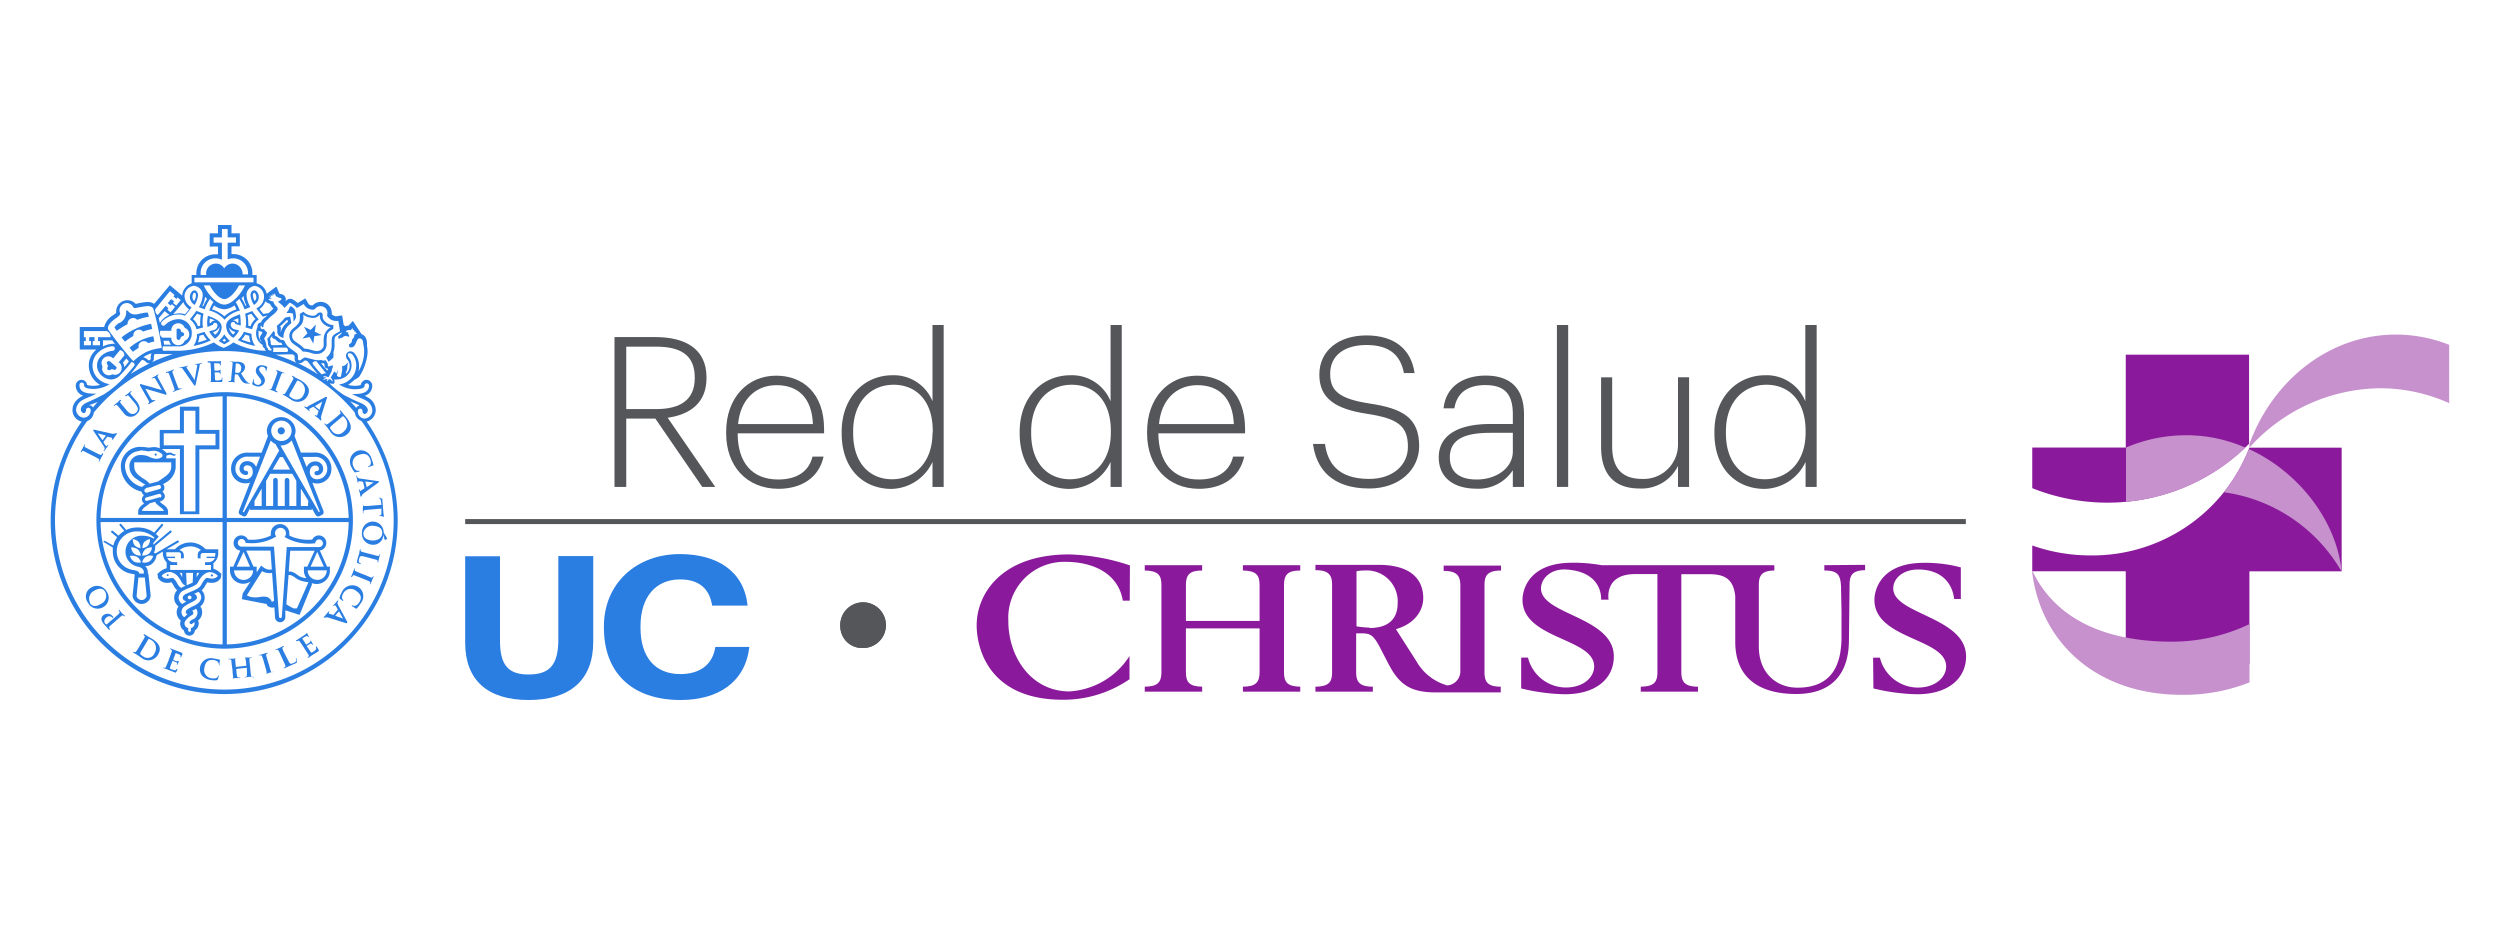 <svg id="Capa_1" data-name="Capa 1" xmlns="http://www.w3.org/2000/svg" viewBox="0 0 300 111"><defs><style>.cls-1{fill:#54565a;}.cls-2{fill:#2a7de1;}.cls-3{fill:#8a1a9b;}.cls-4{fill:#c791cd;}</style></defs><title>logos-svg</title><path class="cls-1" d="M73.74,40.45h4.92c3.5,0,6.12,1.36,6.12,4.83v.09c0,3-2,4.38-4.66,4.76l5.71,8.3H84.27l-5.63-8.2H75.15v8.2H73.74Zm5,8.64c2.9,0,4.63-1.1,4.63-3.72v-.09c0-2.77-1.84-3.68-4.63-3.68H75.15v7.49Z"/><path class="cls-1" d="M87.14,52v-.2c0-4,2.51-6.72,6-6.72,3.16,0,5.75,2.06,5.75,6.41V52H88.52c0,3.52,1.74,5.54,4.86,5.54,2.18,0,3.67-.91,4.12-2.75h1.33c-.55,2.52-2.64,3.87-5.45,3.87C89.58,58.62,87.14,55.93,87.14,52Zm10.41-1.11c-.13-3.19-1.81-4.67-4.37-4.67s-4.35,1.8-4.61,4.67Z"/><path class="cls-1" d="M101,52v-.2c0-4.05,2.64-6.77,6.11-6.77a5,5,0,0,1,4.79,3.12V39h1.34V58.43h-1.34v-3a5.56,5.56,0,0,1-5,3.24C103.53,58.62,101,56.22,101,52Zm10.93-.1v-.21c0-3.61-2-5.52-4.7-5.52s-4.85,2-4.85,5.58V52c0,3.59,2,5.51,4.66,5.51S111.9,55.55,111.9,51.94Z"/><path class="cls-1" d="M122.36,52v-.2c0-4.05,2.64-6.77,6.11-6.77a5,5,0,0,1,4.8,3.12V39h1.34V58.43h-1.34v-3a5.57,5.57,0,0,1-5,3.24C124.93,58.62,122.36,56.22,122.36,52Zm10.94-.1v-.21c0-3.61-2-5.52-4.7-5.52s-4.86,2-4.86,5.58V52c0,3.59,2,5.51,4.66,5.51S133.3,55.55,133.3,51.94Z"/><path class="cls-1" d="M137.65,52v-.2c0-4,2.51-6.72,6-6.72,3.17,0,5.76,2.06,5.76,6.41V52H139c.05,3.52,1.73,5.54,4.85,5.54,2.19,0,3.68-.91,4.12-2.75h1.34c-.56,2.52-2.64,3.87-5.46,3.87C140.09,58.62,137.65,55.93,137.65,52Zm10.41-1.11c-.13-3.19-1.82-4.67-4.38-4.67s-4.35,1.8-4.6,4.67Z"/><path class="cls-1" d="M157.56,53.27H159c.3,2.27,1.55,4.2,5.3,4.2,2.82,0,4.65-1.64,4.65-3.85,0-2.51-1.21-3.39-4.82-3.95-3.93-.58-5.81-1.88-5.81-4.72s2.28-4.7,5.65-4.7,5.38,1.66,5.78,4.52h-1.28c-.42-2.23-1.83-3.37-4.5-3.37s-4.35,1.28-4.35,3.45c0,2,1,3,4.73,3.57,4,.6,5.95,1.73,5.95,5.11,0,2.83-2.38,5.09-6,5.09C159.8,58.62,157.94,56.22,157.56,53.27Z"/><path class="cls-1" d="M172.65,54.88c0-3,2.91-4,6.15-4h2.74V49.73c0-2.47-1-3.52-3.31-3.52-2,0-3.4.85-3.7,2.79h-1.3c.29-2.77,2.56-3.93,5.05-3.93,2.74,0,4.6,1.31,4.6,4.66v8.7h-1.34v-2a4.93,4.93,0,0,1-4.44,2.21C174.5,58.62,172.65,57.37,172.65,54.88Zm8.89-.71V51.94h-2.68c-2.75,0-4.88.58-4.88,2.94,0,1.68,1.05,2.66,3.22,2.66C179.61,57.54,181.54,56.13,181.54,54.17Z"/><path class="cls-1" d="M186.83,39h1.35V58.43h-1.35Z"/><path class="cls-1" d="M192.13,53.6V45.28h1.33v8.25c0,2.79,1.31,3.94,3.6,3.94a4.12,4.12,0,0,0,4.3-4.2v-8h1.33V58.43h-1.33V55.91a4.87,4.87,0,0,1-4.6,2.71C194,58.62,192.13,57.22,192.13,53.6Z"/><path class="cls-1" d="M205.73,52v-.2c0-4.05,2.64-6.77,6.11-6.77a5,5,0,0,1,4.8,3.12V39H218V58.43h-1.33v-3a5.57,5.57,0,0,1-5,3.24C208.3,58.62,205.73,56.22,205.73,52Zm10.94-.1v-.21c0-3.61-2-5.52-4.7-5.52s-4.86,2-4.86,5.58V52c0,3.59,2,5.51,4.66,5.51S216.67,55.55,216.67,51.94Z"/><path class="cls-2" d="M33.75,52.13a.43.43,0,0,0,.43-.43.43.43,0,0,0-.86,0A.43.43,0,0,0,33.75,52.13Z"/><path class="cls-2" d="M20.07,68.92A.12.12,0,0,0,20,69a.12.12,0,1,0,.24,0A.12.12,0,0,0,20.07,68.92Z"/><path class="cls-2" d="M25.42,69.18a.13.13,0,0,0,.13-.14.13.13,0,0,0-.13-.12.12.12,0,0,0-.12.12A.13.13,0,0,0,25.42,69.18Z"/><path class="cls-2" d="M12.54,65.1l1,.6a2.77,2.77,0,0,0,0,.42,2.68,2.68,0,0,0,2.37,2.75l.26.07-.26,2.55v0a1.09,1.09,0,0,0,2.17,0v0l-.27-2.65h-.07v-.18a1,1,0,0,0-.32-.73,1.29,1.29,0,0,0,.68-.17,1.51,1.51,0,0,0,.63-.86l.08-.29.73-.42v.18A1.54,1.54,0,0,0,20,67.48v.71a2.09,2.09,0,0,0-.91.5l-.2.18.06.35s0,.1,0,.12a1.25,1.25,0,0,0,1.15.6,1.88,1.88,0,0,0,.48-.07h0a2.5,2.5,0,0,1,.28.46,1.83,1.83,0,0,0,.4.5,1.3,1.3,0,0,0,.16,1.94,1.24,1.24,0,0,0-.22.7,1.31,1.31,0,0,0,.49,1,1,1,0,0,0-.07.35,1,1,0,0,0,.46.84.66.66,0,0,0,.65.62.65.65,0,0,0,.65-.62,1,1,0,0,0,.47-.84.85.85,0,0,0-.08-.35,1.28,1.28,0,0,0,.49-1,1.17,1.17,0,0,0-.22-.7,1.3,1.3,0,0,0,.16-1.94,1.67,1.67,0,0,0,.4-.5,3.13,3.13,0,0,1,.29-.46h0a1.81,1.81,0,0,0,.48.07,1.23,1.23,0,0,0,1.14-.6,1,1,0,0,0,0-.12l.06-.34-.2-.19a2.24,2.24,0,0,0-.76-.45v-.66a1.49,1.49,0,0,0,.58-1.21v-.46H24.67a2.49,2.49,0,0,0-3.68,0H20l1.4-.81a.13.13,0,0,0,.05-.17.14.14,0,0,0-.18-.05L18.68,66.4l-.22-.06a1.48,1.48,0,0,0,.16-.52l0-.32,1.91-1.59a.13.13,0,1,0-.16-.2l-1.92,1.61h-.09a.61.61,0,0,0,.05-.18l.64-.75-.22-.2a1.42,1.42,0,0,0-.13-.12l.85-1a.12.12,0,0,0-.19-.16l-.86,1a3.39,3.39,0,0,0-2-.61,3.15,3.15,0,0,0-1.36.29l-.59-.7a.13.13,0,0,0-.18,0,.12.12,0,0,0,0,.17l.55.65a3,3,0,0,0-.7.57l-.67-.57a.13.13,0,0,0-.17.2l.68.56a2.68,2.68,0,0,0-.46,1l-1-.56a.13.13,0,0,0-.17.05A.12.12,0,0,0,12.54,65.1Zm8.78,5a2.72,2.72,0,0,0-.46-.67c-.16-.17-.38,0-.75,0a.83.83,0,0,1-.68-.27l0-.12a1.41,1.41,0,0,1,.86-.4c.44,0,1,.21,1.51,1.23a1.05,1.05,0,0,0,.48.42,2.89,2.89,0,0,0-.53.26A1.37,1.37,0,0,1,21.32,70.11Zm.26-1.35h.28c0,.14,0,.52,0,.52A4,4,0,0,0,21.58,68.76Zm1.64,5.54a1.29,1.29,0,0,0-.41.25.2.2,0,1,0,.27.3.84.84,0,0,1,.27-.17,1,1,0,0,1,0,.17.56.56,0,0,1-.44.53v.28a.17.17,0,0,1-.17.17.17.17,0,0,1-.16-.17l0-.28a.56.56,0,0,1-.44-.53.62.62,0,0,1,.09-.32,2.56,2.56,0,0,1,.87-.75l0,0h0l0,0a.31.31,0,0,0,.1-.23.3.3,0,0,0-.15-.24.67.67,0,0,1,.12-.06,3.9,3.9,0,0,0,.35-.19.76.76,0,0,1,.18.49A.92.92,0,0,1,23.22,74.3Zm.06-1.6h0l-.2.1a4.29,4.29,0,0,0-.63.36l0,0h0a.39.39,0,0,0-.16.27.36.36,0,0,0,.2.31,2,2,0,0,0-.37.34.72.72,0,0,1-.34-.65.84.84,0,0,1,.36-.66h0a6.38,6.38,0,0,1,.73-.43l.25-.13c.29-.15.52-.29.52-.49a.53.53,0,0,0-.34-.45l.51-.24a.86.86,0,0,1,.34.69C24.1,72.21,23.69,72.49,23.28,72.7Zm-.75-1a.22.22,0,0,1,.22-.22.22.22,0,0,1,.23.22.22.22,0,0,1-.23.22A.22.22,0,0,1,22.53,71.71Zm3.57-2.65,0,.12a.87.87,0,0,1-.68.27c-.38,0-.59-.18-.76,0a2.72,2.72,0,0,0-.46.67,1.35,1.35,0,0,1-.52.54,5.43,5.43,0,0,1-.73.34l-.49.22h0c-.31.13-.53.29-.53.54s.17.31.42.44a3.76,3.76,0,0,0-.47.3.94.94,0,0,1-.45-.74,1,1,0,0,1,.53-.85,7.52,7.52,0,0,1,.78-.35,4.89,4.89,0,0,0,.68-.32h0a.81.81,0,0,0,.33-.33c.51-1,1.08-1.25,1.51-1.23A1.41,1.41,0,0,1,26.1,69.06Zm-3.76-.3h.83l-.05,1.17c-.14.08-.35.16-.56.25l-.16.07Zm1.25.53s0-.39.05-.53h.28A4.71,4.71,0,0,0,23.59,69.29Zm-3.64-3h1.5a.27.27,0,0,1,.27.27V67c.08,0,.26,0,.34,0v-.37a.62.62,0,0,0-.4-.57L21.54,66l.1-.07a2.13,2.13,0,0,1,1.19-.36,2,2,0,0,1,1.24.41l.08,0-.09.05a.62.62,0,0,0-.33.54V67c.08,0,.26,0,.34,0v-.37a.28.28,0,0,1,.27-.27h1.5v.06a1.33,1.33,0,0,1-.05.38h-1v.17h1a.84.84,0,0,1-.79.49h-.4v.34h.72v.59H20.42v-.59h.84c0-.07,0-.25,0-.34h-.39a.84.84,0,0,1-.79-.49H21v-.17H20a1.81,1.81,0,0,1-.05-.38ZM17.6,71.52a.62.62,0,0,1-1.21,0l.22-2.22h.77Zm.29-4.12a1.21,1.21,0,0,1-.83.08,1,1,0,0,1,1.32-.76A1.24,1.24,0,0,1,17.89,67.4Zm-.45-1.48a1.23,1.23,0,0,1,.8-.23,1.2,1.2,0,0,1-.37.75,1.23,1.23,0,0,1-.8.23A1.2,1.2,0,0,1,17.44,65.92Zm-.1-.88A1.11,1.11,0,0,1,18,64.7a1.17,1.17,0,0,1-.22.74,1.06,1.06,0,0,1-.68.33A1.1,1.1,0,0,1,17.34,65Zm-.8-1.27a2.93,2.93,0,0,1,2,.76l-.1.11a2.52,2.52,0,0,0-1.3-.35,1.93,1.93,0,0,0-2.08,1.89A1.82,1.82,0,0,0,16.55,68c.6.13.71.47.71.65v.18h-.54c0-.21-.21-.33-.71-.43a2.25,2.25,0,0,1-2-2.29A2.39,2.39,0,0,1,16.54,63.77Zm0,2.15a1.23,1.23,0,0,1,.36.75,1.24,1.24,0,0,1-.8-.23,1.27,1.27,0,0,1-.37-.75A1.25,1.25,0,0,1,16.53,65.92Zm-.59-1.22a1.13,1.13,0,0,1,.69.34,1.1,1.1,0,0,1,.21.73,1.09,1.09,0,0,1-.69-.33A1.13,1.13,0,0,1,15.94,64.7Zm.48,2.11a1.25,1.25,0,0,1,.49.67,1.22,1.22,0,0,1-.83-.08,1.28,1.28,0,0,1-.5-.68A1.28,1.28,0,0,1,16.42,66.81Z"/><path class="cls-2" d="M39.25,68l-.87-1.94a.91.91,0,0,0-.1-1.81.89.89,0,0,0-.81.5,5.27,5.27,0,0,1-2.75-.48,1.26,1.26,0,0,0,0-.27,1.11,1.11,0,1,0-2.22,0,1.26,1.26,0,0,0,0,.27,5.29,5.29,0,0,1-2.75.48.88.88,0,0,0-.81-.5.9.9,0,0,0-.91.91.91.91,0,0,0,.8.91L28,68h-.4v.45a1.59,1.59,0,0,0,1.59,1.6,1.64,1.64,0,0,0,.87-.26l-.93,1.41h0l-.11.7,3,.59c-.05.16.24.35.43.39a.87.87,0,0,0,.48,0L33,74.05v0a.62.62,0,0,0,1.24,0h0l0-.81,1.71.55,1.47-3.61v-.21a1.59,1.59,0,0,0,2.17-1.49V68Zm-.39,0H37.27l.8-1.77Zm-2.09,1.38a2.2,2.2,0,0,1-.41-.07,1.87,1.87,0,0,1-.72-.36,2.27,2.27,0,0,0-.73-.37l-.26,0,.18-2.49h2.92L36.88,68h-.41v.45A1.57,1.57,0,0,0,36.77,69.38Zm-7.54-3.15L30,68h-1.6ZM30.42,68l-.87-1.93h2.91l.16,2.26a1.47,1.47,0,0,1-.51,0A1.7,1.7,0,0,1,31.5,68l-.17-.12-.12.18-.41.63a2.4,2.4,0,0,0,0-.28V68Zm-1.19,1.59a1.14,1.14,0,0,1-1.14-1.14h2.28A1.14,1.14,0,0,1,29.23,69.59Zm3.4,2.66a1,1,0,0,0-.58-.61,2.1,2.1,0,0,0-.87,0,3.12,3.12,0,0,1-1.06,0,2.13,2.13,0,0,1-.5-.2c.19-.29,1.65-2.62,1.83-2.9a2.13,2.13,0,0,0,.56.21,2,2,0,0,0,.64,0l.24,3.35A.7.7,0,0,0,32.63,72.25ZM33.82,74a.18.18,0,0,1-.17.17.18.18,0,0,1-.17-.17l-.6-8.4H29a.46.46,0,1,1,0-.92.47.47,0,0,1,.46.46s0,0,0,0a5.76,5.76,0,0,0,3.69-.76A.64.64,0,0,1,33,64a.66.66,0,0,1,.66-.66.65.65,0,0,1,.65.66.58.58,0,0,1-.17.43,5.77,5.77,0,0,0,3.69.76v0a.46.46,0,1,1,.46.46H34.41Zm1.81-1a1.68,1.68,0,0,1-.42,0,9,9,0,0,1-.85-.48L34.63,69l.18,0a1.72,1.72,0,0,1,.6.31,2.41,2.41,0,0,0,.85.42,4.08,4.08,0,0,0,.75.13C36.83,70.31,35.63,73,35.63,73Zm2.44-3.42a1.13,1.13,0,0,1-1.14-1.14h2.28A1.14,1.14,0,0,1,38.07,69.59Z"/><path class="cls-2" d="M14.5,56A3.17,3.17,0,0,0,17,59a.61.61,0,0,0,.28.42.49.49,0,0,0-.16.19.61.61,0,0,0,.18.81c-.29.2-.72.5-.72,1v.36h3.59v-.36c0-.57-.58-.85-.85-1.08a1.07,1.07,0,0,1-.16-.14v0s.62-.15.62-.65a.65.65,0,0,0-.3-.53.61.61,0,0,0,.17-.19.64.64,0,0,0,.06-.47.72.72,0,0,0-.14-.26l.31-.18a2.27,2.27,0,0,0,1.2-1.8V55H19.93l.05-.32a1.41,1.41,0,0,1,.42-.12c.15,0,.31.13.48.13s.21-.09.21-.13-.09-.05-.19-.05-.29-.2-.52-.2a1.69,1.69,0,0,0-.36.06,6.09,6.09,0,0,0-.59-.49h2.16v7.82h2.33V53.92h2.41V51.59H23.92V48.8H21.59v2.79H19.17v2.2a2.19,2.19,0,0,0-.58-.14,4.69,4.69,0,0,0-.73.07,7.74,7.74,0,0,0-1.09-.1A2.34,2.34,0,0,0,14.5,56Zm5.15-4h2.42V49.29h1.38v2.77h2.41v1.38H23.45v7.93H22.07V53.44H19.65Zm0,9.25v.06H17.06v-.06c0-.27.64-.58.9-.85l.68-.19C18.66,60.57,19.65,61,19.65,61.31Zm-2.12-2.69L19,58.21a.25.25,0,0,1,.31.17.26.26,0,0,1-.18.31l-1.49.42a.25.25,0,1,1-.13-.49Zm1.67,1.1-1.49.42A.26.26,0,0,1,17.4,60a.25.25,0,0,1,.17-.31l1.49-.42a.27.27,0,0,1,.31.18A.24.24,0,0,1,19.2,59.72Zm1.35-4.18v.51c0,.68-.52,1.05-1,1.39l-.59.4-1,.26a3.13,3.13,0,0,0-.85-.66c-.47-.34-1-.71-1-1.39v-.51Zm-3.78-1.42a3.68,3.68,0,0,1,1,.11,5,5,0,0,1,.81-.08,1.61,1.61,0,0,1,.91.45l0,.25a1.1,1.1,0,0,1-.84.26,2.82,2.82,0,0,1-.93-.32,3,3,0,0,0-.92-.13A1.33,1.33,0,0,0,15.53,56a1.8,1.8,0,0,0,.92,1.52c.53.39.89.56,1,.68l-.07,0a.62.62,0,0,0-.32.23A2.68,2.68,0,0,1,15,56,1.83,1.83,0,0,1,16.77,54.12Z"/><path class="cls-2" d="M39.77,56.31a1.93,1.93,0,0,0-2.08-2H36.11l-.77-2a1.62,1.62,0,0,0,.13-.66,1.73,1.73,0,0,0-3.45,0,1.64,1.64,0,0,0,.14.67l-.77,2H29.8a1.92,1.92,0,0,0-2.07,2A1.71,1.71,0,0,0,29.44,58,1.33,1.33,0,0,0,30,57.9l-.7,1.8-.6,1.54c-.16.4.1.51.1.51l.35.18c.22.12.4,0,.51-.24L30,61v.18h7.42V61l.4.7c.11.2.29.36.51.24l.35-.18s.26-.11.11-.51l-.61-1.54-.7-1.79a1.53,1.53,0,0,0,.54.1A1.71,1.71,0,0,0,39.77,56.31Zm-6-5.83a1.22,1.22,0,0,1,0,2.44,1.22,1.22,0,0,1,0-2.44Zm-4.31,7a1.21,1.21,0,0,1-1.21-1.2,1.42,1.42,0,0,1,1.57-1.48h1.39l-.48,1.24a1.12,1.12,0,0,0-1.07-.7.88.88,0,0,0-.92.87.76.76,0,0,0,.79.79.25.25,0,1,0,0-.5.26.26,0,0,1-.29-.29.39.39,0,0,1,.42-.37c.42,0,.67.29.67.77A.83.83,0,0,1,29.44,57.51Zm-.2,4-.13-.06,3.36-8.56a1.72,1.72,0,0,0,.57.43l.44.78Zm4.33-6.63h.36l.86,1.5H32.71ZM31.4,60.72h-.86v-.61l.86-1.48Zm4.16,0h-.84V57.58a.28.28,0,0,0-.55,0v3.14h-.84V57.58a.28.28,0,0,0-.55,0v3.14h-.85v-3l.49-.86h2.66l.48.85Zm1.39,0H36.1v-2.1L37,60.11Zm1.43.68-.12.06-4.61-8h.1A1.71,1.71,0,0,0,35,52.85Zm-1.2-4.76c0-.48.25-.77.67-.77a.38.38,0,0,1,.42.37.26.26,0,0,1-.28.29.25.25,0,0,0,0,.5.76.76,0,0,0,.79-.79.89.89,0,0,0-.93-.87,1.09,1.09,0,0,0-1.05.69l-.49-1.23h1.38a1.42,1.42,0,0,1,1.58,1.48,1.21,1.21,0,0,1-1.21,1.2A.84.84,0,0,1,37.18,56.64Z"/><path class="cls-2" d="M18.68,54.68a.13.13,0,1,0-.13-.13A.13.13,0,0,0,18.68,54.68Z"/><path class="cls-2" d="M33.27,39.84a.85.85,0,0,0,.25.49,2,2,0,0,0,.5.23h0a1.79,1.79,0,0,1,0-.24,2,2,0,0,1,.87-1.47.62.62,0,0,0,.06-.15l-.11-.6c0-.08,0-.12-.11-.09l-.52.1a7,7,0,0,1-1,1A1.92,1.92,0,0,1,33.27,39.84Zm.31-.66a6.68,6.68,0,0,0,.79-.75l.06,0,.11,0v0a1.91,1.91,0,0,1,0,.21v0l0,0a2.16,2.16,0,0,0-.85,1.23l0,.14,0-.13,0,0a1.86,1.86,0,0,1,0-.22v-.07a1.47,1.47,0,0,0,0-.36v0Z"/><path class="cls-2" d="M35.16,37.67a5.22,5.22,0,0,1,.05.9.85.85,0,0,0,.31-.54,3.82,3.82,0,0,0-.12-.82c0-.05-.33-.44-.49-.44s-.16.1-.22.28-.25.4-.28.46v.05C34.64,37.56,35.11,37.55,35.16,37.67Z"/><path class="cls-2" d="M15.54,41.73l.41.49a5.46,5.46,0,0,1,.68-.47.25.25,0,0,1,0-.09.64.64,0,0,1,0-.24A.65.65,0,0,1,17,41a.67.67,0,0,1,.28-.06.65.65,0,0,1,.5.24,5.08,5.08,0,0,1,.74-.2l-.12-.63a6.73,6.73,0,0,0-1.52.49A6.58,6.58,0,0,0,15.54,41.73Z"/><path class="cls-2" d="M14.58,40.5,15,41a7,7,0,0,1,1-.68s0,0,0-.08a.66.66,0,0,1,.39-.61.55.55,0,0,1,.28-.07.69.69,0,0,1,.5.23,6.22,6.22,0,0,1,1.1-.31l-.14-.62a7.58,7.58,0,0,0-1.86.59A7.8,7.8,0,0,0,14.58,40.5Z"/><path class="cls-2" d="M15.31,38.9v-.06a.67.67,0,0,1,.39-.61.62.62,0,0,1,.76.15A8.38,8.38,0,0,1,17.87,38c-.07-.26-.11-.41-.14-.49h-.11a2.45,2.45,0,0,0-.64.1l-.11,0a2.15,2.15,0,0,1-.65.12,1,1,0,0,1-.81-.35c-.1-.11-.13-.12-.13-.12l-.07,0c-.07,0-.07,0-.07.09v.13a.71.71,0,0,1,0,.15,1.49,1.49,0,0,1-.77,1.12l-.08,0a2.3,2.3,0,0,0-.56.53,4.2,4.2,0,0,0,.29.42A10.15,10.15,0,0,1,15.31,38.9Z"/><path class="cls-2" d="M29.46,39.29l.79.22a2.1,2.1,0,0,1,.8-1.19,10.1,10.1,0,0,1-.78-1c-.34.15-.7.27-.86.33a4.69,4.69,0,0,1,.12,1.11A2.1,2.1,0,0,1,29.46,39.29Zm.7-1.64c.18.24.34.46.49.64a2,2,0,0,0-.59.86l-.27-.06a2.18,2.18,0,0,0,0-.35,5.62,5.62,0,0,0-.08-.92Z"/><path class="cls-2" d="M22.78,38.32a2.1,2.1,0,0,1,.8,1.19l.79-.22a2.2,2.2,0,0,1-.06-.55,4.88,4.88,0,0,1,.11-1.11c-.15-.06-.51-.18-.86-.33A10.1,10.1,0,0,1,22.78,38.32Zm1.32-.5a5.62,5.62,0,0,0-.08.92c0,.11,0,.22,0,.35l-.27.06a2,2,0,0,0-.59-.86,7.6,7.6,0,0,0,.48-.64Z"/><path class="cls-2" d="M23.21,41.51a7.62,7.62,0,0,0,2.08-.67,3.68,3.68,0,0,1-.74-1c-.14,0-.4.12-.9.25A2.43,2.43,0,0,1,23.21,41.51Zm.72-1.22.47-.13a3.21,3.21,0,0,0,.42.59,8.39,8.39,0,0,1-1.06.34A2.72,2.72,0,0,0,23.93,40.29Z"/><path class="cls-2" d="M26.24,40.9a5,5,0,0,0,.68.41,4.27,4.27,0,0,0,.67-.41,2.88,2.88,0,0,1-.67-.79A2.88,2.88,0,0,1,26.24,40.9Zm.68-.27a2.19,2.19,0,0,0,.21.23l-.21.13-.22-.12Z"/><path class="cls-2" d="M23.36,36.59a2.9,2.9,0,0,0,.41-1.18c0-.21-.17-.57-.44-.57s-.55.4-.55.83A1.16,1.16,0,0,0,23.36,36.59Zm0-1.46c.09,0,.16.21.16.28a1.69,1.69,0,0,1-.22.72.61.61,0,0,1-.2-.46C23.07,35.39,23.22,35.13,23.33,35.13Z"/><path class="cls-2" d="M30.63,41.51a2.35,2.35,0,0,1-.45-1.45c-.5-.13-.76-.2-.9-.25a3.68,3.68,0,0,1-.74,1A7.6,7.6,0,0,0,30.63,41.51Zm-1.2-1.35.47.13a3.08,3.08,0,0,0,.17.8A7.67,7.67,0,0,1,29,40.75,4.47,4.47,0,0,0,29.43,40.16Z"/><path class="cls-2" d="M25.46,39l.09,0v0a.27.27,0,0,1,.2-.26.1.1,0,0,1,.07,0,.28.28,0,0,1,.27.21.58.58,0,0,1-.45.66l-.54.15a2.79,2.79,0,0,0,.69.88,1.68,1.68,0,0,0,.81-1.36c0-.73-.78-1.07-1.65-1.38a4.83,4.83,0,0,0-.09.94,1.9,1.9,0,0,0,.05.4Zm.89.17a1.25,1.25,0,0,1-.54,1l-.26-.31C26.28,39.65,26.35,39.15,26.35,39.15Zm-1.17-.95.66.24a.6.6,0,0,0-.55.3l-.13,0a0,0,0,0,1,0,0A4.63,4.63,0,0,1,25.18,38.2Z"/><path class="cls-2" d="M31.06,35.67c0-.43-.27-.83-.56-.83s-.44.36-.44.57a2.76,2.76,0,0,0,.41,1.18A1.17,1.17,0,0,0,31.06,35.67Zm-.56-.54c.11,0,.26.26.26.54a.58.58,0,0,1-.2.46,1.86,1.86,0,0,1-.22-.72C30.34,35.34,30.41,35.13,30.5,35.13Z"/><path class="cls-2" d="M28,40.54a3,3,0,0,0,.7-.88l-.56-.15a.58.58,0,0,1-.44-.66.29.29,0,0,1,.27-.21.11.11,0,0,1,.07,0,.27.27,0,0,1,.2.26v0l.09,0,.55.16a1.37,1.37,0,0,0,0-.4,5.77,5.77,0,0,0-.08-.94c-.88.31-1.66.65-1.66,1.38A1.68,1.68,0,0,0,28,40.54Zm.6-2.34a3.12,3.12,0,0,1,0,.54v0l-.14,0a.6.6,0,0,0-.55-.3Zm-1.16.95s.08.5.8.69a2.38,2.38,0,0,1-.26.31A1.25,1.25,0,0,1,27.48,39.15Z"/><polygon class="cls-2" points="37.6 41.23 37.71 40.35 38.59 40.2 37.78 39.81 37.9 38.94 37.28 39.59 36.48 39.21 36.48 39.21 36.9 39.98 36.28 40.63 37.16 40.45 37.6 41.23"/><path class="cls-2" d="M34.82,39.85a1.09,1.09,0,0,0-.1.47,1.16,1.16,0,0,0,.47.93l.4.29a2.78,2.78,0,0,1,.67.57l.06.08h.18a3.24,3.24,0,0,1,.8.16l.46.12.29,0a1.08,1.08,0,0,0,.75-.28.93.93,0,0,0,.28-.36,1.31,1.31,0,0,0,.11-.6v-.33a2.36,2.36,0,0,1,.05-.56s0-.08,0-.12h0l0-.11a1.4,1.4,0,0,1,.64-.57l.12-.1L40,39l-.14,0a1.58,1.58,0,0,1-.48-.15c-.14-.07-.66-.39-.66-.82a.31.31,0,0,1,0-.09.76.76,0,0,0,0-.14.29.29,0,0,0-.21-.3.3.3,0,0,0-.16,0,.44.44,0,0,0-.31.18.61.61,0,0,1-.5.21,1.78,1.78,0,0,1-.53-.1,1.44,1.44,0,0,1-.5-.29l-.1-.1-.13.09-.18.1-.12.07,0,.13a2.81,2.81,0,0,1,0,.44.92.92,0,0,1-.08.4l-.06.11-.06.1a2.63,2.63,0,0,1-.54.52A1.65,1.65,0,0,0,34.82,39.85Zm1.41-1a1.67,1.67,0,0,0,.15-1.1h0a1.7,1.7,0,0,0,.53.28,2.2,2.2,0,0,0,.64.12,1,1,0,0,0,.75-.31.39.39,0,0,1,.08-.09.31.31,0,0,1,0,.13.57.57,0,0,0,0,.13,1.42,1.42,0,0,0,.85,1.12,2.79,2.79,0,0,0,.46.16v0A1.47,1.47,0,0,0,39,40c-.31.64-.06,1.39-.21,1.68a.89.89,0,0,1-1,.42L37.38,42a3.52,3.52,0,0,0-.88-.17h0a3.46,3.46,0,0,0-.7-.59l-.4-.29a.78.78,0,0,1-.26-1C35.36,39.59,35.82,39.43,36.23,38.85Z"/><path class="cls-2" d="M21.43,40.79c.25,0,.21-.27.31-.37s.36-.06.36-.31-.28-.22-.36-.31,0-.37-.31-.37-.24.13-.24.31v.75C21.19,40.66,21.27,40.79,21.43,40.79Z"/><path class="cls-2" d="M13.26,43.42a.27.27,0,0,0-.4,0c-.15.19.08.34.09.48s-.19.31,0,.47.34-.06.48-.07.31.19.48,0,.05-.27-.09-.39Z"/><path class="cls-2" d="M44,50.59a1.44,1.44,0,0,0,1.09-1.39,1.76,1.76,0,0,0-1-1.53,2.19,2.19,0,0,0-.33-.18,1.23,1.23,0,0,0,.91-1.21.71.71,0,0,0-.69-.7.67.67,0,0,0-.48.21.68.68,0,0,0-.21.41,2.58,2.58,0,0,1-.85.09,2.23,2.23,0,0,1-.66-.11,4.35,4.35,0,0,0,.66-.52c.15-.15.55-.26.73-.55a6.06,6.06,0,0,0,.8-1.93,4.13,4.13,0,0,0,.14-1,4.07,4.07,0,0,0-.07-.68l0-.32c0-.24-.08-.89-.65-1.08l-1-1.52a.07.07,0,0,0-.12,0l-.43.49a1.09,1.09,0,0,0-.41.09l-.09-.1-.1-.07-.18-1.13-.12,0-.61.1a.91.91,0,0,1-.34-.12.44.44,0,0,1-.18-.14c0-.05,0-.11,0-.16a1.32,1.32,0,0,0-2.28-.9l-.25,0a.61.61,0,0,1-.26-.17l-.38-.66-.91.55c-.54-.44-.79-.59-1.13-.46a.91.91,0,0,0-.36.28.6.6,0,0,0,.06-.23.65.65,0,0,0-.65-.66l-.14-.08c-.07-.19-.28-.71-.31-.75a.09.09,0,0,0-.14,0L32,35.25A1.59,1.59,0,0,0,30.8,34V33h-.52v0A2.29,2.29,0,0,0,28,30.49l-.22,0v-.93h1V28h-1V27H26.16v1h-1v1.58h1v.94a1.88,1.88,0,0,0-.31,0A2.27,2.27,0,0,0,23.57,33H23v1a1.67,1.67,0,0,0-1.14,1.47l-.48-.41-.91-.76-.09-.08-1.88,2.24a1.48,1.48,0,0,0-.86-.22,7.43,7.43,0,0,0-1.35.23,1.35,1.35,0,0,0-2.35.89.62.62,0,0,0,0,.19,2.29,2.29,0,0,1-.24.18l-.1.08a2.34,2.34,0,0,0-1.1,1.43H9.57v2.7h2a2.46,2.46,0,0,0-.91,2A2.69,2.69,0,0,0,12,46.18a2.41,2.41,0,0,1-.68.11,2.73,2.73,0,0,1-.86-.09.69.69,0,0,0-.68-.62.7.7,0,0,0-.69.7A1.28,1.28,0,0,0,10,47.49c-.1,0-1.3.57-1.3,1.7a1.41,1.41,0,0,0,1.1,1.4,20.82,20.82,0,1,0,34.2,0ZM42.73,44.1a2.15,2.15,0,0,1-.81,1.49,2.19,2.19,0,0,1-1.24.54,3.59,3.59,0,0,0,1.8.58c1.12,0,1.27-.24,1.27-.43a.24.24,0,0,1,.08-.2A.24.24,0,0,1,44,46a.27.27,0,0,1,.28.28c0,1-1.28,1-1.82,1h-.21l.33.17.8.36a3.38,3.38,0,0,1,.51.24,1.42,1.42,0,0,1,.79,1.18,1,1,0,0,1-.9,1,.84.84,0,0,1-.83-.91.27.27,0,0,1,.27-.28.28.28,0,0,1,.28.28c0,.28.17.36.26.36a.44.44,0,0,0,.37-.46c0-.25-.17-.48-.54-.71a2.48,2.48,0,0,0-.43-.2l-.82-.37-1-.5h0a10.72,10.72,0,0,1-1.58-1.21L39.58,46l.05,0s.37.13.47,0,0-.46,0-.46l.13,0h.19a2,2,0,0,0,1.12-.39A1.66,1.66,0,0,0,42.18,44a.61.61,0,0,0,0-.14,1.52,1.52,0,0,0-.33-1,.4.4,0,0,1-.11-.27.25.25,0,0,1,.06-.17A.29.29,0,0,1,42,42.4a.45.45,0,0,1,.3.16,2.09,2.09,0,0,1,.45,1.33A1.48,1.48,0,0,1,42.73,44.1Zm0,4.83c-.29-.33-.4-.45-.7-.77l.88.38c.17.07.23.14.21.14A.48.48,0,0,0,42.76,48.93ZM32.25,35.58l.29.05-.08-.22.24.11,0-.28.18.17.07-.25.17.41a.74.74,0,0,1,.32.16c.06,0,.3,0,.34.14s-.4.29-.4.34.12.13.23.2a2.82,2.82,0,0,1,.55.56c0-.07.2-.24.24-.28s.29-.33.36-.36.35.18.48.26a2.4,2.4,0,0,1,.39.37l.82-.48a1.21,1.21,0,0,0,1.07.68.38.38,0,0,0,.28-.08.8.8,0,0,1,1-.27.8.8,0,0,1,.45,1c0,.19.34.48.48.55a1.24,1.24,0,0,0,.62.15l.25,0,.2,1.24c-1,.53-1,.53-1,1.55a2.48,2.48,0,0,1-.15,1,1.59,1.59,0,0,1-.42.54l-.06,0a.3.3,0,0,1,0,.1l.26.47a4.41,4.41,0,0,0,.58-.51,6.43,6.43,0,0,0,0-.65,2.38,2.38,0,0,0,.13-1c0-.7,0-.84.29-1a3.53,3.53,0,0,1,.59-.36c-.05.27-.44.4-.44.53a.37.37,0,0,0,.11.26l.08-.07a.29.29,0,0,1,.25-.06c.12-.09.26-.23.42-.23a1,1,0,0,1,.41.1l.08-.1a.6.6,0,0,1-.13-.29c0-.12-.11-.22-.31-.15l.06-.14c.07-.14.25-.12.28-.12a.39.39,0,0,1,.26,0l.24-.28,0,.24h.17l0,.2.18,0,0,.16.17.1-.33.11a.69.69,0,0,1-.29.6.19.19,0,0,1,0,.12.42.42,0,0,1-.34.42l0,.31a.5.5,0,0,0,.24.09c.65,0,.59-1.09,1-1.08s.43.38.46.68a3.9,3.9,0,0,1,0,1.82,5.15,5.15,0,0,1-.59,1.49,2.17,2.17,0,0,0,.08-.43v-.24a2.28,2.28,0,0,0-.52-1.51.68.68,0,0,0-.51-.26.52.52,0,0,0-.39.17.54.54,0,0,0-.14.36.69.69,0,0,0,.18.47,1.2,1.2,0,0,1,.26.78V44a1.32,1.32,0,0,1-.46.87v-.07c0-.16.12-.35.17-.51a1.58,1.58,0,0,0,0-.32,2.26,2.26,0,0,1,.14-.48c-.14.08-.41.41-.6.42h-.14a3.34,3.34,0,0,0,0,.44c0,.08-.16.84-.16.85h0l-.26.05h0l-.22-.17.14-.73-.22.49-.14-.22a.15.15,0,0,0-.12,0l-.4.68a1.3,1.3,0,0,1,.25.45l-.09,0s-.14-.24-.3-.23-.26.19-.28.22l-.08,0a1,1,0,0,1,.11-.25l-.17,0a1.27,1.27,0,0,0-.32.12l0-.08a.81.81,0,0,1,.35-.19s-.06-.06-.09-.06H38.8v-.07a.4.4,0,0,1,.18-.07c.18,0,.27.11.46.11l.37-.73c0-.3.14-.32.13-.54s0-.16,0-.16-.43.15-.53.16-.07-.26-.08-.34l-.25-.41a.8.8,0,0,1-.48,0l0-.05v0a1.83,1.83,0,0,1-.84,0h0L37.06,43a4.35,4.35,0,0,0-.46-.11,2,2,0,0,0-.52.32.24.24,0,0,1-.23,0,.19.19,0,0,1-.1-.2,1,1,0,0,0-.08-.57,3.48,3.48,0,0,0-.4-.31l-.53-.39,0,0a1.87,1.87,0,0,1-.59-.81h0L34,40.81l-.35-.05a1.71,1.71,0,0,0-.59-.45l-.09-.1a.85.85,0,0,0,0-.3.39.39,0,0,0-.15-.19l-.34.46a2.12,2.12,0,0,1-.41.45,5.36,5.36,0,0,1,.11.79l.14.17c0,.08.24.29.26.35a.08.08,0,0,1-.05.12.44.44,0,0,1-.29-.08l-.08,0,0-.16-.17-.17a4,4,0,0,0-.14-.69,1.93,1.93,0,0,0-.14-.29l0-.09c.12-.15.37-.52.31-.69a.49.49,0,0,0-.17-.18,1.08,1.08,0,0,1-.18-.24.26.26,0,0,1-.39-.3c0-.11.15-.13.13,0a.08.08,0,0,0,0,.07c0,.06.13,0,.2,0a.78.78,0,0,1,.11-.47,1.68,1.68,0,0,1,.42-.43s.14-.16.31-.32l.31-.25a2.17,2.17,0,0,0,.57-.62l-.06-.29a1.33,1.33,0,0,1-.45-.58.58.58,0,0,1,0-.1c-.14,0-.55-.11-.6-.3l.38-.05Zm5.32,8.15c-.24-.32.34-.46.44-.34.29.38.65.83,1,1.27l.13.14H39a1,1,0,0,0-.33.11l-.06,0-.07-.05C38.15,44.48,37.83,44.06,37.57,43.73Zm.58,1.19a20.12,20.12,0,0,0-2.4-1.34.71.71,0,0,0,.61-.15,1,1,0,0,1,.24-.18l.26.06c.13.15.35.42.5.63S37.85,44.56,38.15,44.92Zm.37-1.34a1.06,1.06,0,0,0,.35,0l.06.1a.64.64,0,0,0,.16.48l.31.12-.13.18Q38.85,44,38.52,43.58Zm-5.73-1.44a.5.5,0,0,0,0-.16.32.32,0,0,0,0-.14v-.13h1.48c.31,0,.41.52.11.53l-1.64,0Zm-.19-.72-.11-.15c0-.18,0-.34-.07-.5a.63.63,0,0,0,0-.17l.24-.28v.17l.14.16.11,0,.11.06.41.37.33.06h0a1.49,1.49,0,0,0,.14.24C33.55,41.42,33.09,41.43,32.6,41.42Zm1.73,1.11a7.71,7.71,0,0,1,.81,0l.21.16a2,2,0,0,1,0,.39.6.6,0,0,0,.28.48,21.87,21.87,0,0,0-2.56-1ZM31.4,41.08a1.39,1.39,0,0,1-.37-1h0a1.75,1.75,0,0,1,0-.4.64.64,0,0,0,.33.1l.13.14a1.94,1.94,0,0,1-.26.41l-.07.32A1.85,1.85,0,0,1,31.4,41.08Zm1-4.61a1.53,1.53,0,0,0,.41.55v0a5.21,5.21,0,0,1-.61.57,2,2,0,0,0-.58.1,6.55,6.55,0,0,1-.48-.6,2,2,0,0,0,.71-.94A1.15,1.15,0,0,0,32.43,36.47ZM25.85,31a1.8,1.8,0,0,1,.78.17V29.12h-1v-.63h1v-1h.69v1h1v.63h-1v2A2,2,0,0,1,28,31a1.78,1.78,0,0,1,1.76,1.93v0h-.65a1.24,1.24,0,0,0-1.21-1.3,1.19,1.19,0,0,0-1,.58,1.11,1.11,0,0,0-1-.58A1.18,1.18,0,0,0,24.75,33h-.66v0A1.76,1.76,0,0,1,25.85,31Zm-2.52,2.33h7.09v.55H23.33Zm3.59,3.22c-.81,0-1.9-1.08-2.47-2.3h.73c.46.88,1.19,1.64,1.74,1.64s1.3-.76,1.76-1.64h.72C28.82,35.47,27.74,36.55,26.92,36.55Zm2.65.12-.13,0a5.13,5.13,0,0,0-.45-.87l.24-.29A3,3,0,0,0,29.57,36.67Zm-1.43,0a2.47,2.47,0,0,1,.23.46,3.8,3.8,0,0,0-1.45.83,3.88,3.88,0,0,0-1.47-.83,3.45,3.45,0,0,1,.24-.47,2.27,2.27,0,0,0,1.23.45A2.2,2.2,0,0,0,28.14,36.64Zm-3.29-.8a5.28,5.28,0,0,0-.46.88l-.13,0a3.37,3.37,0,0,0,.35-1.13Zm-1.52-1.55a1.11,1.11,0,0,1,1,1.12,3.27,3.27,0,0,1-.47,1.42l.7.26a5.09,5.09,0,0,1,.58-1.16l.06-.1.08.08a3.31,3.31,0,0,0,.27.26l.05,0,0,.06a4.87,4.87,0,0,0-.49,1,3.68,3.68,0,0,1,1.84,1.11,3.44,3.44,0,0,1,1.83-1.1,5.43,5.43,0,0,0-.48-1l0-.07.06,0,.27-.25.08-.08.06.09a5.3,5.3,0,0,1,.57,1.16c.26-.09.56-.22.7-.27a3.43,3.43,0,0,1-.46-1.42,1.1,1.1,0,0,1,1-1.12,1.28,1.28,0,0,1,1.1,1.38A1.52,1.52,0,0,1,30.76,37a11.9,11.9,0,0,0,.79,1l.56-.16-.32.27a1.12,1.12,0,0,0-.47.59h-.06a.43.43,0,0,0-.36.46.28.28,0,0,0,0,.08l0,0,0,0a1.84,1.84,0,0,0-.17.77,1.6,1.6,0,0,0,.8,1.39l0,0,0,.21.19.16.1.22.11.1-.24,0a8.48,8.48,0,0,1-3.69-1,3.91,3.91,0,0,1-1.17.65,3.64,3.64,0,0,1-1.16-.65,10.25,10.25,0,0,1-4.7,1c-.44,0-1,0-1.35,0-.13,0-.17-.53,0-.53h1.67a1.54,1.54,0,0,0,1.72-1.59,1.64,1.64,0,0,0-.46-1.19,1.6,1.6,0,0,0-1.07-.48,2.29,2.29,0,0,0-1.65.68.26.26,0,0,1-.22.1.32.32,0,0,1-.18-.06.31.31,0,0,1-.09-.19.36.36,0,0,1,.06-.2,2.79,2.79,0,0,1,2.08-.89,1.84,1.84,0,0,1,.71.15,11,11,0,0,0,.79-1,1.65,1.65,0,0,1-.84-1.38A1.28,1.28,0,0,1,23.33,34.29ZM18.09,43a.2.2,0,0,1-.11.2.18.18,0,0,1-.22,0,1.13,1.13,0,0,0-.57-.33,3.21,3.21,0,0,1,1-.47A1.08,1.08,0,0,0,18.09,43Zm0,.55a19.62,19.62,0,0,0-2.42,1.34c.31-.37.58-.7.78-1a8.73,8.73,0,0,1,.59-.71c.15,0,.38.15.43.2A.56.56,0,0,0,18.1,43.58Zm.37-.52s0-.14,0-.17,0-.31.13-.37a7.27,7.27,0,0,1,.92,0l1.24,0a20.42,20.42,0,0,0-2.57,1A.56.56,0,0,0,18.47,43.06Zm.77-3.33v0h1.33a.22.22,0,0,1,0-.08.83.83,0,0,1,.83-.83.83.83,0,0,1,.78.55.82.82,0,0,1,0,1.54.83.83,0,0,1-1.61-.28.19.19,0,0,1,0-.08H19.49l0,0a.1.1,0,0,0,0,0A.62.62,0,0,1,19.24,39.73Zm-.06-1-.12-.52.71-.85.56.46A2.32,2.32,0,0,0,19.18,38.76Zm1.4,2.66c-.32,0-.62,0-.88,0a3.72,3.72,0,0,0-.07-.46h.66a1.14,1.14,0,0,0,.29.48ZM22,36.25a1.9,1.9,0,0,0,.69.86c-.19.25-.36.46-.49.6a2.25,2.25,0,0,0-.61-.11,3.3,3.3,0,0,0-.81.11ZM20.4,34.93l.55.47-.14.16.36.31.14-.18.38.32-.54.66-.39-.32.15-.17-.37-.29-.41.49.36.29.14-.17.38.33-.55.65-.38-.32.14-.17-.35-.29-.94,1.11,0,0a.73.73,0,0,1-.3-.71Zm-6.54,3.29.1-.07c.2-.14.49-.34.46-.56A.86.86,0,0,1,16,36.88a.35.35,0,0,0,.25.09,14.29,14.29,0,0,1,1.43-.24c.38,0,.65.12.73.35a41,41,0,0,1,1,4.68,5.81,5.81,0,0,0-1.86.48A6.84,6.84,0,0,0,16,43.35,41.11,41.11,0,0,1,13,39.57C12.82,39.22,13.14,38.75,13.86,38.22Zm.89,5.29.41-.49.31.36c-.16.21-.35.44-.55.68h0A1.32,1.32,0,0,0,14.75,43.51Zm-.45,0a.77.77,0,0,1,.3.57.83.83,0,0,1-.77.9,1.58,1.58,0,0,1-.35-.06.9.9,0,0,1-.4.12.83.83,0,0,1-.83-.81A1.55,1.55,0,0,1,12.3,44a1.94,1.94,0,0,1-.11-.34.79.79,0,0,1,.19-.61.78.78,0,0,1,.57-.29H13a.81.81,0,0,1,.53.2l.06.05.81-1a.66.66,0,0,1,.38.21.75.75,0,0,1,.15.42l-.72.88Zm-.48-2.19a.55.55,0,0,0-.25-.07,3,3,0,0,0-1.21.32v-.73h1.1Zm-2.69.11v-.5h.21v-.47H10.7v.47h.22v.5h-.85v-.5h.22v-.47h-.22v-.73h2.77c.38.26.43.43.43.73H11.76v.47H12v.5Zm-2,7.74A1.42,1.42,0,0,1,9.92,48a4.11,4.11,0,0,1,.52-.25l.79-.34.33-.17h-.2c-1.24,0-1.82-.3-1.82-1a.28.28,0,1,1,.55,0,.24.24,0,0,0,.08.19c.22.24.95.24,1.19.24a3.62,3.62,0,0,0,1.8-.58,2.28,2.28,0,0,1-1.25-.54,2.16,2.16,0,0,1-.36-3,2.8,2.8,0,0,1,2-1,.28.28,0,0,1,0,.55,2.27,2.27,0,0,0-1.59.82A1.55,1.55,0,0,0,11.65,44a1.68,1.68,0,0,0,.62,1.13,1.81,1.81,0,0,0,1.06.41,1.58,1.58,0,0,0,1.2-.65l.08-.06c.41-.45,1-1.13,1.1-1.32s.59.13.41.37a19.43,19.43,0,0,1-1.81,2l-.11.1a11.47,11.47,0,0,1-1.73,1.34c-.75.38-.94.49-1,.51h0l-.81.37a4.69,4.69,0,0,0-.44.2c-.37.24-.53.48-.52.76a.43.43,0,0,0,.33.41c.25,0,.29-.24.29-.36a.25.25,0,0,1,.09-.2.27.27,0,0,1,.19-.08.28.28,0,0,1,.28.28.86.86,0,0,1-.89.91A1,1,0,0,1,9.13,49.18ZM12,44h0Zm-.27,4.24a7.09,7.09,0,0,0-.57.66.61.61,0,0,0-.07-.1.45.45,0,0,0-.33-.16c-.08,0,0-.06.16-.1ZM27,82.75A20.31,20.31,0,0,1,10.46,50.53a1.08,1.08,0,0,0,.41-.25,1.21,1.21,0,0,0,.38-.77,20.31,20.31,0,0,1,31.33,0,1.18,1.18,0,0,0,.79,1A20.31,20.31,0,0,1,27,82.75Z"/><path class="cls-2" d="M42.35,62.44A15.39,15.39,0,1,0,27,77.84,15.41,15.41,0,0,0,42.35,62.44ZM26.71,77.33A14.89,14.89,0,0,1,12.07,62.65H26.71Zm0-15.18H12.07A14.91,14.91,0,0,1,26.71,47.56Zm.51-14.59A14.91,14.91,0,0,1,41.84,62.15H27.22Zm0,29.77V62.65H41.84A14.9,14.9,0,0,1,27.22,77.33Z"/><path class="cls-2" d="M14.66,73.61l-.32-.4s-.08,0-.1,0,0,0,0,.07c.18.21.18.25-.2.58L12.8,74.93s-.05,0-.14-.06c-.22-.25-.17-.53.12-.78a.49.49,0,0,1,.68,0c0,.07.09.07.12,0s0-.1-.05-.13a.79.79,0,0,0-1.16-.1c-.32.27-.21.68.07,1,.1.12.24.26.33.36l.31.37c.05,0,.07,0,.09,0s0,0,0-.08-.15-.23,0-.37l1.21-1.06c.31-.28.37-.28.49-.14s0,.05.07,0,0-.05,0-.09S14.72,73.67,14.66,73.61Z"/><path class="cls-2" d="M12.81,71a1.32,1.32,0,0,0-1.89-.48,1.22,1.22,0,0,0-.36,1.81,1.3,1.3,0,0,0,1.85.51A1.28,1.28,0,0,0,12.81,71Zm-2,1.32a1.05,1.05,0,0,1,.52-1.44c.8-.48,1.17-.09,1.28.11a1.05,1.05,0,0,1-.51,1.48C11.37,72.94,11,72.67,10.77,72.36Z"/><path class="cls-2" d="M9.78,54.25c.09-.17.15-.16.26-.12l.63.32.51.26a5,5,0,0,1,.63.34c.13.08.13.13.06.25s0,.07,0,.08.06,0,.08-.05.15-.31.18-.38l.25-.45s0-.09,0-.1-.06,0-.08,0-.14.24-.26.18a6.5,6.5,0,0,1-.65-.31l-.52-.26-.62-.32c-.12-.08-.13-.13-.07-.27a.06.06,0,0,0,0-.09s-.05,0-.07.07-.14.29-.18.36-.15.27-.21.38,0,.1,0,.11S9.77,54.28,9.78,54.25Z"/><path class="cls-2" d="M12.46,53.57c.13.2.14.3,0,.47s0,.05,0,.06,0,0,.08,0l.22-.33.22-.28s0-.07,0-.09-.06,0-.1.06-.11.09-.15.06a.61.61,0,0,1-.13-.16l-.2-.3s0,0,0,0l.47-.66,0,0,.59.14s0,.16,0,.18a0,0,0,0,0,0,.07s.07,0,.12-.08l.2-.31c.05-.07.14-.18.19-.26s.08-.14.06-.16,0,0-.07,0-.3.11-.49.07l-2.14-.48c-.09,0-.13,0-.15,0s0,.07.06.17Zm.25-1.31-.41.57L11.73,52h0Z"/><path class="cls-2" d="M13.76,48.68c.17-.15.23-.14.45.12l.62.75a1,1,0,0,0,1.53.19c.58-.49.48-1,0-1.62l-.54-.65c-.21-.26-.25-.29-.08-.43s0-.06,0-.08-.05,0-.09,0a3.22,3.22,0,0,1-.29.26l-.3.23c-.05,0-.06.08,0,.09s.05,0,.09,0c.19-.16.23-.12.44.14l.59.7c.41.51.5.84.13,1.15s-.77.12-1.1-.28l-.62-.74c-.21-.25-.22-.31-.08-.43s0-.06,0-.08-.05,0-.1,0-.2.2-.3.28-.25.19-.39.3-.05.07,0,.11S13.72,48.71,13.76,48.68Z"/><path class="cls-2" d="M17.79,48c.16.29.11.32,0,.41s-.05,0,0,.07.05,0,.1,0l.31-.18.37-.2c.05,0,.07-.06.06-.09s0,0-.09,0-.28.09-.44-.19l-.67-1.18,2.41.71a.23.23,0,0,0,.14,0s0-.07,0-.14l-1-1.84c-.1-.18-.1-.26,0-.34s.06,0,.05-.07-.06,0-.11,0-.24.15-.28.17l-.35.18c-.06,0-.09.07-.08.1s.05,0,.08,0c.2-.11.27-.08.4.13l.73,1.27L17,46.12a.23.23,0,0,0-.2,0s0,.06,0,.13Z"/><path class="cls-2" d="M20,44.74c.17-.06.21,0,.26.09s.08.19.25.66l.2.55a6.81,6.81,0,0,1,.23.67c0,.14,0,.18-.14.22s-.06,0-.05.07,0,0,.1,0l.39-.16c.08,0,.29-.09.49-.17s.07,0,.06-.07-.05,0-.08,0-.27.08-.32-.05-.15-.37-.26-.67l-.2-.55c-.17-.47-.21-.55-.23-.65s0-.19.13-.24a.06.06,0,0,0,.05-.08s0,0-.1,0l-.38.15-.41.13c-.06,0-.09,0-.08.08S20,44.75,20,44.74Z"/><path class="cls-2" d="M21.55,44.14a.35.35,0,0,1,.41.18l1.29,1.85c.07.08.11.13.14.12s.07-.07.1-.2L23.94,44c0-.27.1-.35.25-.38s.07,0,.06-.06,0,0-.1,0l-.3.08c-.09,0-.19,0-.35.06s-.1,0-.09.07,0,0,.08,0,.16,0,.17,0v.12l-.3,1.72-.86-1.32a1.23,1.23,0,0,1-.13-.23c0-.07.08-.09.13-.1s.06,0,.05-.06-.05,0-.1,0-.31.09-.4.1l-.47.09c-.06,0-.1,0-.09.07S21.52,44.15,21.55,44.14Z"/><path class="cls-2" d="M25,43.51c.19,0,.26,0,.27.16s0,.19.05.69l0,.59c0,.17,0,.34,0,.46,0,.38,0,.42-.19.43s-.06,0-.06,0,0,0,.08,0l.42,0c.36,0,.69,0,1,0,.07,0,.1,0,.11-.11s0-.29,0-.36,0-.08-.06-.07,0,0,0,.06,0,.19-.12.23a1.6,1.6,0,0,1-.42.07c-.24,0-.27,0-.28-.21s0-.39-.05-.76c0,0,0,0,0,0l.46,0c.15,0,.19.13.2.23a0,0,0,0,0,0,0c.05,0,.05,0,.05-.08s0-.42,0-.46,0-.05,0-.05l-.08.07a.53.53,0,0,1-.28.08l-.36,0s0,0,0,0l-.05-.89h0c.65,0,.68,0,.72.19,0,0,0,.06.05.06a.06.06,0,0,0,.05-.06,2.15,2.15,0,0,1,0-.43s0-.05,0-.05a.86.86,0,0,1-.19.05l-.83,0-.49,0c-.06,0-.08,0-.08.06S24.9,43.51,25,43.51Z"/><path class="cls-2" d="M27.47,45.84l.41,0,.48.05c.06,0,.08,0,.09,0s0,0-.05,0c-.27,0-.29-.1-.26-.44l.05-.52s0,0,0,0l.29,0a.09.09,0,0,1,.05,0c.1.15.2.32.28.47.23.39.41.59.77.62l.32,0c.05,0,.08,0,.08,0s0,0,0-.05c-.26,0-.48-.2-1.06-1.18a.92.92,0,0,0,.49-.69c0-.47-.37-.65-.8-.69l-.46,0-.46-.05c-.06,0-.09,0-.09,0s0,0,.07.05c.25,0,.26.08.23.38l-.15,1.56c0,.33-.06.4-.25.38s-.07,0-.07,0S27.41,45.84,27.47,45.84Zm.83-2.22s0,0,.2,0a.51.51,0,0,1,.43.63c0,.3-.16.53-.46.49s-.26,0-.25-.1Z"/><path class="cls-2" d="M30.76,46.34a.78.78,0,0,0,1-.5c.19-.76-.76-1.11-.65-1.59a.33.33,0,0,1,.45-.22.39.39,0,0,1,.33.45s0,.08,0,.08.06,0,.08-.09c.06-.25.09-.34.1-.38a0,0,0,0,0,0-.06,1.07,1.07,0,0,0-.43-.17c-.46-.11-.84.07-.92.44-.18.73.76,1.05.62,1.61a.39.39,0,0,1-.51.25.46.46,0,0,1-.36-.58s0-.07,0-.08-.07,0-.08.08l-.12.44C30.21,46.12,30.43,46.26,30.76,46.34Z"/><path class="cls-2" d="M32.32,46.74a3.6,3.6,0,0,1,.4.14c.08,0,.27.12.48.19,0,0,.09,0,.1,0s0,0,0-.06-.26-.11-.22-.25.13-.37.24-.68l.2-.54c.18-.47.21-.56.25-.65s.12-.16.26-.1.07,0,.08,0,0-.05-.07-.07l-.38-.14-.4-.15c-.07,0-.1,0-.11,0s0,.06,0,.07.18.13.14.24-.06.19-.23.66l-.21.55a5.25,5.25,0,0,1-.27.66c-.06.13-.11.13-.24.09s-.07,0-.08,0S32.27,46.72,32.32,46.74Z"/><path class="cls-2" d="M33.93,47.26s0,.06,0,.09l.37.2c.14.08.39.26.6.38a1.33,1.33,0,0,0,2-.42c.43-.78,0-1.41-.87-1.9l-.45-.24c-.09,0-.27-.16-.42-.25s-.09,0-.1,0,0,.05,0,.08.21.16.14.28-.09.18-.34.61l-.28.51c-.41.73-.46.76-.58.68S33.94,47.24,33.93,47.26Zm.94-.17.76-1.35c0-.08.07-.1.27,0a1.13,1.13,0,0,1,.54,1.61.91.91,0,0,1-1.42.4C34.65,47.55,34.66,47.46,34.87,47.09Z"/><path class="cls-2" d="M36.59,48.77s-.05,0-.07,0,0,0,0,.08a2.67,2.67,0,0,0,.31.24l.26.24s.07,0,.09,0,0,0-.05-.09-.08-.11,0-.15a.38.38,0,0,1,.16-.12l.32-.17h0l.62.52s0,0,0,0l-.19.57s-.15-.06-.17-.07,0,0-.07,0,0,.07.07.13l.29.22.23.21c.11.09.15.1.17.08s0-.05,0-.08-.08-.3,0-.49c.15-.52.6-1.89.66-2.08s0-.13,0-.16-.08,0-.18,0l-2,1.05C36.85,48.9,36.75,48.89,36.59,48.77Zm2.08-.58h0l-.34,1-.54-.46Z"/><path class="cls-2" d="M39.05,50.88c0-.06-.07-.09-.1-.06s0,0,0,.1l.28.31c.1.13.26.38.42.58a1.32,1.32,0,0,0,2,.31c.69-.56.52-1.3-.12-2.08-.13-.15-.27-.3-.33-.38l-.3-.38c0-.05-.07-.06-.09,0s0,0,0,.08.13.23,0,.32-.14.13-.53.45l-.45.37C39.2,51,39.15,51,39.05,50.88Zm.84.11,1.19-1c.08-.07.11-.07.25.1a1.12,1.12,0,0,1-.08,1.69.89.89,0,0,1-1.46-.13C39.52,51.35,39.56,51.27,39.89,51Z"/><path class="cls-2" d="M42.56,56.67a.2.2,0,0,0,.14,0,2.46,2.46,0,0,0,.45-.11s.05,0,0-.06,0,0-.09,0c-.29,0-.44-.06-.64-.49a1,1,0,0,1,.65-1.42c.58-.23,1.07-.15,1.32.43.16.35.18.78-.13.92-.06,0-.08,0-.07.09s.05,0,.1,0l.34-.13.18-.06a.07.07,0,0,0,0-.08,7,7,0,0,0-.25-.79,1.31,1.31,0,0,0-1.74-.84,1.37,1.37,0,0,0-.61,2A2.18,2.18,0,0,0,42.56,56.67Z"/><path class="cls-2" d="M42.83,57.13s0-.06-.06-.05,0,0,0,.09.08.34.09.38,0,.24.08.35S43,58,43,58s0,0,0-.1,0-.14,0-.15a.64.64,0,0,1,.21,0l.35.06a0,0,0,0,1,0,0l.19.77s0,0,0,0l-.5.35s-.08-.14-.09-.16,0-.05-.06-.05,0,.06,0,.15.08.26.1.35,0,.23.06.31.07.16.09.16,0,0,0-.07.12-.29.27-.4c.44-.34,1.61-1.17,1.77-1.3s.1-.08.1-.12-.06-.06-.18-.07l-2.2-.32C43,57.38,42.87,57.32,42.83,57.13Zm2,.77h0l-.83.56-.16-.68Z"/><path class="cls-2" d="M45.49,59.71s-.07,0-.07,0,0,0,.06.05.2.09.23.34l.06.48-1.65.14c-.52,0-.56,0-.58-.17,0,0,0-.07,0-.06s-.05,0,0,.09,0,.34,0,.41,0,.31,0,.52c0,0,0,.08.06.08s0,0,0-.07c0-.26,0-.31.55-.35l1.62-.14,0,.4c0,.3,0,.38-.18.4s-.07,0-.07.06,0,0,.07,0L46,62c.07,0,.09,0,.08-.05a1.87,1.87,0,0,1-.06-.31l-.13-1.5a1,1,0,0,1,0-.3s0,0-.08,0A1.87,1.87,0,0,0,45.49,59.71Z"/><path class="cls-2" d="M46.45,64.6s-.28-.5-.41-.68a1.3,1.3,0,0,0-2.6-.06,1.33,1.33,0,0,0,1.25,1.51A1.21,1.21,0,0,0,46,64.16l.16.61a.07.07,0,0,0,.1,0l.13-.07A.1.1,0,0,0,46.45,64.6ZM45.86,64c0,.53-.52.92-1.26.85-.93-.08-1-.62-1-.84a1.07,1.07,0,0,1,1.29-.9C45.73,63.19,45.9,63.63,45.86,64Z"/><path class="cls-2" d="M45.55,66.53c-.06.22-.1.21-.48.12l-1.26-.33c-.52-.13-.58-.16-.53-.37,0,0,0-.07,0-.07s0,0-.07.07-.08.33-.09.4c-.07.26-.15.47-.27.94,0,.17,0,.21,0,.25a2.33,2.33,0,0,0,.4.15s.08,0,.08,0,0-.06-.05-.07c-.21-.1-.28-.18-.19-.52s.14-.44.59-.32l1.26.33c.4.1.41.12.36.33,0,.06,0,.08,0,.09s0,0,.06-.07.09-.36.11-.44.09-.28.13-.45,0-.08,0-.09S45.57,66.47,45.55,66.53Z"/><path class="cls-2" d="M44.76,69.16c-.07.17-.13.17-.25.13s-.19-.07-.64-.26l-.55-.21-.65-.28c-.13-.07-.13-.13-.08-.26s0-.07,0-.07-.06,0-.08.05-.12.32-.15.4-.12.27-.2.47,0,.09,0,.1,0,0,.06,0,.13-.25.25-.21l.68.26.53.22a5.7,5.7,0,0,1,.64.27c.14.06.15.12.09.26s0,.07,0,.08.05,0,.08-.07l.15-.38c0-.08.12-.27.17-.39s0-.1,0-.11S44.77,69.13,44.76,69.16Z"/><path class="cls-2" d="M43,70.44a1.37,1.37,0,0,0-2,.67,2,2,0,0,0-.24.56.16.16,0,0,0,0,.14,4.31,4.31,0,0,0,.35.29s.07,0,.08,0,0,0,0-.09c-.2-.21-.22-.39,0-.8a1,1,0,0,1,1.53-.31c.52.33.75.78.43,1.32-.2.34-.53.61-.83.43,0,0-.09,0-.11,0s0,.06.05.1l.31.19.15.1s.05,0,.08,0a5,5,0,0,0,.49-.65A1.32,1.32,0,0,0,43,70.44Z"/><path class="cls-2" d="M40.58,72.61c-.11-.22-.11-.31,0-.46a.05.05,0,0,0,0-.08s-.05,0-.09,0l-.25.31c-.06.08-.17.18-.24.26s0,.07,0,.09,0,0,.1-.05.11-.08.15,0a.64.64,0,0,1,.12.16l.17.32s0,0,0,0L40,73.8s0,0,0,0l-.57-.18s.06-.16.07-.17,0-.06,0-.08-.07,0-.12.06-.17.22-.23.29a2.61,2.61,0,0,1-.22.24c-.09.11-.09.15-.07.16s0,0,.07,0,.31-.07.49,0l2.09.66c.1,0,.13,0,.15,0s0-.07,0-.17Zm.59,1.62h0l-.95-.34.46-.53.49.87h0Z"/><path class="cls-2" d="M18.19,76.62l-.45-.26-.4-.25c-.05,0-.09,0-.1,0s0,.05,0,.08.2.17.13.28-.1.18-.36.61l-.29.5c-.42.71-.47.73-.6.66s-.1,0-.11,0,0,.06,0,.09l.37.2c.14.08.37.27.58.4a1.32,1.32,0,0,0,2-.37C19.46,77.76,19.05,77.13,18.19,76.62Zm.36,1.75a.89.89,0,0,1-1.42.36c-.37-.22-.36-.3-.13-.67l.78-1.31c.06-.1.07-.12.27,0A1.13,1.13,0,0,1,18.55,78.37Z"/><path class="cls-2" d="M21.73,78.28c-.06,0-.69-.25-.78-.28l-.45-.18c-.07,0-.1,0-.11,0s0,0,.06.07.23.13.18.26-.07.18-.24.66l-.2.55L20,79.8c-.13.36-.17.38-.33.31a.08.08,0,0,0-.09,0s0,.05.06.07l.4.14.94.37a.11.11,0,0,0,.14,0l.17-.33s0-.08,0-.09-.05,0-.07,0-.12.16-.21.17a1.91,1.91,0,0,1-.41-.11c-.22-.09-.25-.1-.17-.32l.27-.71h0l.42.17c.15,0,.13.18.1.28a0,0,0,0,0,0,.06s.06,0,.07-.06.19-.38.2-.42,0,0,0,0-.05,0-.1,0a.82.82,0,0,1-.29,0c-.13-.06-.29-.11-.33-.14s0,0,0,0l.31-.82a0,0,0,0,1,0,0c.61.22.62.24.57.46,0,0,0,.06,0,.07s.06,0,.06,0c.1-.24.17-.32.19-.38a0,0,0,0,0,0-.06S21.83,78.33,21.73,78.28Z"/><path class="cls-2" d="M26.4,79.18a4.7,4.7,0,0,0-.8-.17A1.31,1.31,0,0,0,24,80.11c-.11.94.6,1.43,1.42,1.51a2,2,0,0,0,.61,0,.16.16,0,0,0,.11-.1,2.11,2.11,0,0,0,.12-.44s0-.06,0-.06,0,0-.07.07c-.1.26-.27.36-.74.31a1,1,0,0,1-.92-1.26c.09-.62.4-1,1-.94.39,0,.77.23.74.58,0,.06,0,.09,0,.09s.05,0,.06-.09,0-.24.05-.35a1.5,1.5,0,0,0,0-.18S26.45,79.19,26.4,79.18Z"/><path class="cls-2" d="M30.44,81.27c-.18,0-.26,0-.3-.14s-.06-.4-.09-.7L30,79.85a6.46,6.46,0,0,1-.07-.69c0-.15,0-.19.18-.2s.07,0,.07-.06,0,0-.09,0-.34,0-.42,0l-.48,0c-.06,0-.09,0-.08,0s0,0,.08,0,.25,0,.27.15a6.42,6.42,0,0,1,.09.69v.15h0l-1.26.14v0l0-.14c-.05-.5-.06-.58-.07-.69s0-.18.18-.21.08,0,.08,0,0,0-.09,0l-.42.06-.48,0c-.07,0-.09,0-.08.06s0,0,.08,0,.25,0,.27.14,0,.2.08.71l.07.57c0,.3.06.56.06.69s0,.18-.18.2-.07,0-.07,0,0,0,.09,0l.42-.05.51,0c.05,0,.09,0,.08-.06s0,0-.07,0-.27,0-.3-.14-.06-.4-.09-.7l0-.2h0l1.26-.14h0l0,.2a5.59,5.59,0,0,1,0,.7c0,.14,0,.17-.17.2s-.07,0-.07.05,0,0,.1,0l.41-.06.52,0c.06,0,.08,0,.07-.06S30.48,81.27,30.44,81.27Z"/><path class="cls-2" d="M32.83,80.62c-.18.06-.27.06-.32-.06s-.12-.39-.21-.7l-.17-.55c-.14-.48-.17-.57-.19-.66s0-.2.15-.24.06,0,0-.07,0,0-.1,0l-.38.12-.42.12c-.07,0-.09,0-.09.06a.07.07,0,0,0,.09,0c.18,0,.21,0,.25.11a6.05,6.05,0,0,1,.22.66l.16.57a6.57,6.57,0,0,1,.18.68c0,.14,0,.18-.14.22s-.06,0-.06,0,0,0,.1,0l.39-.14.51-.13s.07,0,.07-.08S32.86,80.61,32.83,80.62Z"/><path class="cls-2" d="M35.58,79s0-.06-.07,0,0,.05,0,.08c.06.23.05.34-.29.48s-.42.16-.61-.25L34,78.11c-.17-.38-.15-.4.05-.49,0,0,.06-.05,0-.08s0,0-.1,0l-.41.2-.42.18c-.06,0-.08,0-.06.08s0,0,.08,0c.22-.1.24,0,.4.3l.54,1.18c.22.49.24.56,0,.64s-.06,0,0,.06,0,0,.1,0l.38-.18.89-.39c.17-.07.19-.1.17-.18S35.59,79.07,35.58,79Z"/><path class="cls-2" d="M38,77.6s-.05-.07-.09,0,0,0,0,.07a.29.29,0,0,1,0,.27,2.06,2.06,0,0,1-.33.27c-.2.12-.23.14-.35-.05l-.43-.64v0l.38-.25a.19.19,0,0,1,.28.09s0,0,.07,0,0-.06,0-.1a3,3,0,0,1-.22-.4,0,0,0,0,0-.06,0s0,.05,0,.1a.54.54,0,0,1-.2.21l-.3.19s0,0,0,0l-.48-.74s0,0,0,0c.54-.35.57-.35.71-.19s0,0,.07,0a0,0,0,0,0,0-.07c-.14-.23-.16-.33-.2-.38s0,0-.06,0a.64.64,0,0,1-.15.15l-.69.46-.41.25s-.06.07,0,.09,0,0,.09,0,.23-.1.31,0l.39.57.32.5.25.39c.21.31.21.35.05.46s-.05,0,0,.07,0,0,.09,0l.35-.25.85-.53a.12.12,0,0,0,0-.15A2,2,0,0,0,38,77.6Z"/><path class="cls-1" d="M100.84,75.26a2.74,2.74,0,1,1,2.73,2.5A2.61,2.61,0,0,1,100.84,75.26Z"/><rect class="cls-1" x="55.82" y="62.29" width="180.08" height="0.6"/><path class="cls-2" d="M55.82,77.11V66.75H60V76.88c0,2.82.9,4.06,3.41,4.06S67,79.84,67,76.73v-10h4.19V77c0,4.63-2.8,7-7.75,7S55.82,81.62,55.82,77.11Z"/><path class="cls-2" d="M72.47,75.35v-.19c0-5.15,3.9-8.67,9.11-8.67,4.42,0,7.7,2,8.13,6.18H85.46c-.32-2-1.54-3.14-3.85-3.14-2.9,0-4.75,2.09-4.75,5.61v.19c0,3.52,1.74,5.56,4.78,5.56,2.28,0,3.87-1.07,4.2-3.26h4.08C89.45,81.84,86.2,84,81.68,84,75.68,84,72.47,80.58,72.47,75.35Z"/><path class="cls-3" d="M135.57,72.08h-.83c-.57-3.4-3.75-4.66-6.88-4.66A6.72,6.72,0,0,0,121,74.49c0,4.44,2.82,8.48,7.33,8.48a9.18,9.18,0,0,0,7.21-4.25v2.79a14,14,0,0,1-8,2.46c-9,0-10.34-6.33-10.34-8.92,0-3.82,3-8.52,11.1-8.52a24.75,24.75,0,0,1,7.29,1.32Z"/><path class="cls-3" d="M137.37,82.4c1.54,0,2-.53,2-1.73V70.19c0-1.19-.42-1.7-2-1.73v-.64h6.89v.64c-1.53,0-1.95.54-1.95,1.73v4.32h8.84V70.19c0-1.19-.43-1.7-2-1.73v-.64h6.88v.64c-1.53,0-1.95.54-1.95,1.73V80.67c0,1.2.42,1.71,1.95,1.73V83h-6.88V82.4c1.53,0,2-.53,2-1.73V75.41h-8.84v5.26c0,1.2.42,1.71,1.95,1.73V83h-6.89Z"/><path class="cls-3" d="M164.34,75.31a9.94,9.94,0,0,1-1.56-.15V68.55a5,5,0,0,1,1-.09,3.71,3.71,0,0,1,3.94,3.9c0,2.07-1.28,3-3.39,3m15.79-6.85v-.64h-6.88v.64c1.53,0,2,.54,2,1.73V80.67a1.7,1.7,0,0,1-1.56,1.58A6.15,6.15,0,0,1,170,79.4l-2.49-3.9c2.29-.65,3.28-2.27,3.28-3.72,0-2.1-1.29-4-5.4-4-1.53,0-6.43,0-7.54,0v.64c1.54,0,2,.54,2,1.73V80.67c0,1.2-.41,1.71-2,1.73V83h6.89V82.4c-1.54,0-2-.53-2-1.73V76c1.58,0,1.91-.12,2.9,1.78l.92,1.78c1.31,2.54,2.61,3.53,5.75,3.53h7.78V82.4c-1.53,0-1.95-.53-1.95-1.73V70.19c0-1.19.42-1.7,1.95-1.73"/><path class="cls-3" d="M218.92,67.82v.64c1.63,0,1.92.56,2,1.84l.06,3.1c0,.94,0,1.8,0,3,0,3.73-1.39,6.12-5.29,6.12-2.5,0-4.63-1.73-4.63-4.94V70.19c0-1.19.4-1.7,1.86-1.73v-.64l-20.75,0a18.51,18.51,0,0,0-3.53-.29c-5.26,0-5.94,3.35-5.94,4.44,0,4.75,8.6,4.58,8.6,8,0,1.18-1.12,2.53-3.43,2.53a4.71,4.71,0,0,1-4.51-3.59h-.82v3.7a23.62,23.62,0,0,0,5.23.7c3.91,0,5.89-2,5.89-4.53,0-4.76-8.74-5-8.74-8.17,0-1.15,1.13-2.37,3-2.27,4.52.27,4.21,3.62,4.21,3.62h.9s-.56-3.07,3.19-3.07h2.67V80.67c0,1.2-.43,1.71-2,1.73V83h6.87V82.4c-1.52,0-2-.53-2-1.73V68.9H205c1.76,0,3,.4,3.23,2.65V77c0,4.57,3.16,6.28,7.3,6.28,4.92,0,6.29-3.14,6.34-6.26l.08-6.87c0-1.19.41-1.7,1.86-1.73v-.64Z"/><path class="cls-3" d="M224.77,78.92h.82a4.72,4.72,0,0,0,4.51,3.59c2.3,0,3.44-1.35,3.44-2.53,0-3.41-8.61-3.24-8.61-8,0-1.09.69-4.44,5.94-4.44a16.2,16.2,0,0,1,4.43.55v3.79h-.8c-.26-2.18-1.81-3.54-4.31-3.54-1.91,0-3,1.12-3,2.27,0,3.13,8.74,3.41,8.74,8.17,0,2.52-2,4.53-5.88,4.53a23.55,23.55,0,0,1-5.24-.7Z"/><path class="cls-1" d="M100.84,75.26a2.74,2.74,0,1,1,2.73,2.5A2.61,2.61,0,0,1,100.84,75.26Z"/><path class="cls-3" d="M252.89,60.32a24,24,0,0,0,17-7.07V42.56H255.09V53.7H243.87v4.88A24.31,24.31,0,0,0,252.89,60.32Z"/><path class="cls-3" d="M269.93,53.72a20.19,20.19,0,0,1-19.12,12.93,20.94,20.94,0,0,1-6.94-1.19v3.09h11.22V79.7h14.84V68.56H281V53.72Z"/><path class="cls-4" d="M269.45,53.72a17.58,17.58,0,0,0-7-1.49,18.29,18.29,0,0,0-7.33,1.48v6.51A23.76,23.76,0,0,0,269.45,53.72Z"/><path class="cls-4" d="M269.86,53.88a21.54,21.54,0,0,1-3,5.19A19.34,19.34,0,0,1,281,68.6C280.42,62.65,276,56.7,269.86,53.88Z"/><path class="cls-4" d="M243.91,68.55c3,6.24,9.54,8.45,16.68,8.45a21.51,21.51,0,0,0,9.35-2.11v7a21.54,21.54,0,0,1-8.1,1.49c-10.29,0-17-6.3-18-14.87Z"/><path class="cls-4" d="M269.93,53.72a21.36,21.36,0,0,1,15.66-7.13,20.22,20.22,0,0,1,8.31,1.79v-7a17.34,17.34,0,0,0-6.39-1.23c-7.94,0-14.76,5.44-17.58,13.12v.47Z"/></svg>